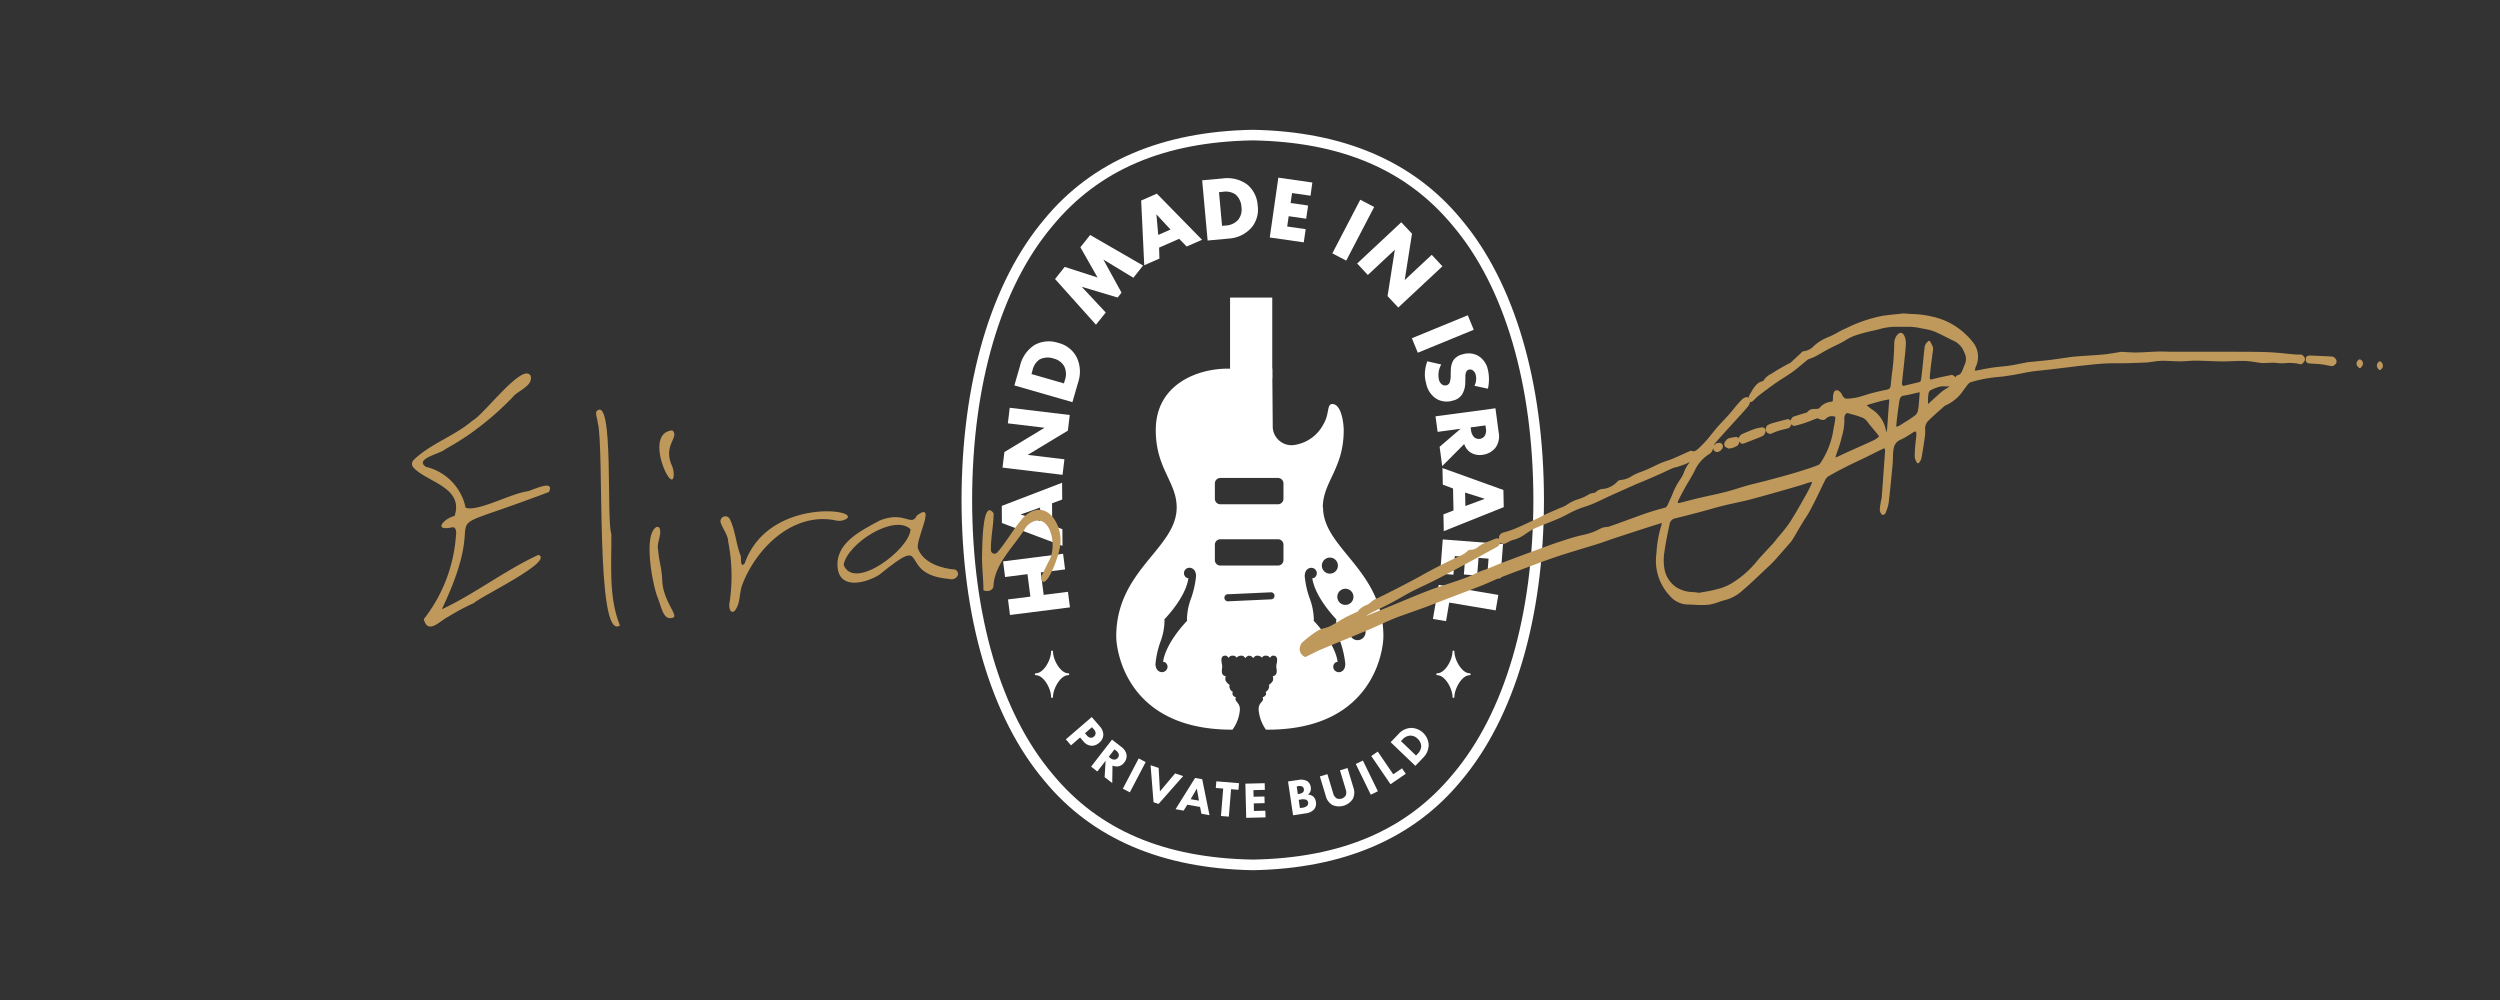 <svg xmlns="http://www.w3.org/2000/svg" xmlns:xlink="http://www.w3.org/1999/xlink" width="260" height="104" viewBox="0 0 260 104">
  <rect x="0" y="0" width="260" height="104" fill="#333333" stroke="none"/>
  <defs>
    <clipPath id="clip-path">
      <rect id="Rectangle_3030" data-name="Rectangle 3030" width="60.572" height="76.999" fill="#fff"/>
    </clipPath>
    <clipPath id="clip-path-2">
      <rect id="Rectangle_3055" data-name="Rectangle 3055" width="112.657" height="35.712" fill="#bf995c"/>
    </clipPath>
  </defs>
  <g id="PB_signatures" transform="translate(-1359 -633)">
    <rect id="Rectangle_3056" data-name="Rectangle 3056" width="260" height="104" transform="translate(1359 633)" fill="none"/>
    <g id="Group_5149" data-name="Group 5149" transform="translate(-27 -88.501)">
      <g id="badge" transform="translate(1486 735.001)">
        <g id="Group_5083" data-name="Group 5083" clip-path="url(#clip-path)">
          <path id="Path_4436" data-name="Path 4436" d="M21.038,150.124c.9,0,1.686,1.46,1.686,2.358,0-.9.789-2.357,1.686-2.358h0c-.9,0-1.687-1.46-1.687-2.358,0,.9-.789,2.358-1.687,2.358Z" transform="translate(-13.312 -93.503)" fill="#fff"/>
          <path id="Path_4437" data-name="Path 4437" d="M22.553,152.408a.1.1,0,0,1-.1-.1c0-.849-.768-2.257-1.586-2.257a.1.1,0,0,1,0-.2c.818,0,1.586-1.408,1.586-2.257a.1.1,0,1,1,.2,0c0,.849.768,2.257,1.586,2.257a.1.1,0,0,1,0,.2c-.818,0-1.586,1.408-1.586,2.257a.1.1,0,0,1-.1.1M21.3,149.95a2.774,2.774,0,0,1,1.251,1.71,2.774,2.774,0,0,1,1.25-1.71,2.774,2.774,0,0,1-1.25-1.711A2.774,2.774,0,0,1,21.3,149.95" transform="translate(-13.14 -93.33)" fill="#fff"/>
          <path id="Path_4438" data-name="Path 4438" d="M134.724,150.124c.9,0,1.686,1.46,1.686,2.358,0-.9.789-2.357,1.686-2.358h0c-.9,0-1.687-1.46-1.687-2.358,0,.9-.789,2.358-1.687,2.358Z" transform="translate(-85.251 -93.503)" fill="#fff"/>
          <path id="Path_4439" data-name="Path 4439" d="M136.238,152.408a.1.1,0,0,1-.1-.1c0-.849-.768-2.257-1.586-2.257a.1.1,0,1,1,0-.2c.818,0,1.586-1.408,1.586-2.257a.1.1,0,1,1,.2,0c0,.849.768,2.257,1.586,2.257a.1.1,0,0,1,0,.2c-.818,0-1.586,1.408-1.586,2.257a.1.1,0,0,1-.1.1m-1.251-2.458a2.774,2.774,0,0,1,1.251,1.71,2.774,2.774,0,0,1,1.25-1.71,2.774,2.774,0,0,1-1.25-1.711,2.774,2.774,0,0,1-1.251,1.711" transform="translate(-85.078 -93.33)" fill="#fff"/>
          <path id="Path_4440" data-name="Path 4440" d="M30.3,77c-9.44-.163-16.724-3.286-21.667-9.28C3.081,61.168.015,50.79,0,38.5.015,26.21,3.081,15.832,8.633,9.275,13.572,3.285,20.856.163,30.277,0,39.716.163,47,3.285,51.944,9.28c5.548,6.551,8.614,16.93,8.629,29.218h0c-.015,12.289-3.081,22.667-8.633,29.224C47,73.714,39.716,76.836,30.3,77M30.277,1.1c-9.193.159-16,3.064-20.8,8.88C4.089,16.345,1.116,26.471,1.1,38.5,1.117,50.528,4.09,60.655,9.474,67.012c4.8,5.821,11.61,8.726,20.822,8.885,9.192-.159,16-3.064,20.8-8.88,5.389-6.364,8.362-16.49,8.377-28.518C59.456,26.471,56.483,16.345,51.1,9.987,46.3,4.165,39.488,1.261,30.277,1.1" fill="#fff"/>
          <path id="Path_4441" data-name="Path 4441" d="M14.615,124.518l-.3-2.338-2.329.3-.207-1.627,6.238-.792.207,1.627L15.7,122l.3,2.338,2.525-.321.206,1.618-6.238.792-.205-1.618Z" transform="translate(-7.456 -75.969)" fill="#fff"/>
          <path id="Path_4442" data-name="Path 4442" d="M16.624,102.091l.015,2.281,1.059.418.011,1.724-6.3-2.372-.011-1.781,6.271-2.406.012,1.744Zm-1.241.442-2.031.72,2.04.675Z" transform="translate(-7.211 -63.249)" fill="#fff"/>
          <path id="Path_4443" data-name="Path 4443" d="M17.851,85.7l-6.242-.751.195-1.619,4.177-2.526-3.818-.459.195-1.619,6.242.751L18.405,81.1l-4.177,2.525,3.818.459Z" transform="translate(-7.346 -49.817)" fill="#fff"/>
          <path id="Path_4444" data-name="Path 4444" d="M21,66.237,14.965,64.5l.592-2.056a3.5,3.5,0,0,1,1.523-2.16,3.068,3.068,0,0,1,2.443-.209,2.9,2.9,0,0,1,1.865,1.39,3.412,3.412,0,0,1,.248,2.581Zm-.88-1.95.091-.317a1.878,1.878,0,0,0-.054-1.447,1.713,1.713,0,0,0-1.108-.819,1.88,1.88,0,0,0-1.458.09,1.832,1.832,0,0,0-.74,1.14l-.109.38Z" transform="translate(-9.47 -37.914)" fill="#fff"/>
          <path id="Path_4445" data-name="Path 4445" d="M30.742,39.108l-4.255-4.75,1-1.261,3.418,1.1-1.785-3.145,1.016-1.275,5.506,3.179L34.63,34.226,31.51,32.332,33.4,35.774l-.405.509-3.736-1.119,2.5,2.675Z" transform="translate(-16.761 -18.839)" fill="#fff"/>
          <path id="Path_4446" data-name="Path 4446" d="M54.822,22.781l-2.088.918.036,1.137-1.579.694L50.87,18.8l1.631-.717,4.7,4.8-1.6.7Zm-.9-.965-1.467-1.579.189,2.141Z" transform="translate(-32.189 -11.445)" fill="#fff"/>
          <path id="Path_4447" data-name="Path 4447" d="M68.714,20.194l-.568-6.26,2.13-.194a3.507,3.507,0,0,1,2.566.638,3.069,3.069,0,0,1,1.08,2.2,2.9,2.9,0,0,1-.62,2.242,3.415,3.415,0,0,1-2.317,1.166Zm1.5-1.527.329-.03a1.878,1.878,0,0,0,1.329-.575,1.713,1.713,0,0,0,.362-1.329,1.876,1.876,0,0,0-.612-1.326,1.833,1.833,0,0,0-1.331-.277l-.394.036Z" transform="translate(-43.121 -8.68)" fill="#fff"/>
          <path id="Path_4448" data-name="Path 4448" d="M91.543,15.424l-1.922-.276-.149,1.036,1.819.261-.2,1.372-1.82-.261-.154,1.073,1.922.276-.2,1.371-3.536-.507.893-6.223,3.536.508Z" transform="translate(-55.248 -8.571)" fill="#fff"/>
          <rect id="Rectangle_3025" data-name="Rectangle 3025" width="6.287" height="1.63" transform="translate(38.562 12.849) rotate(-62.491)" fill="#fff"/>
          <path id="Path_4449" data-name="Path 4449" d="M112.036,30.471l4.593-4.291,1.113,1.192-.758,4.821,2.81-2.625,1.113,1.191-4.593,4.291L115.2,33.859l.758-4.821-2.81,2.625Z" transform="translate(-70.894 -16.566)" fill="#fff"/>
          <rect id="Rectangle_3026" data-name="Rectangle 3026" width="6.287" height="1.63" transform="translate(46.834 21.676) rotate(-22.325)" fill="#fff"/>
          <path id="Path_4450" data-name="Path 4450" d="M132.928,64.483a2.2,2.2,0,0,0-.245,1.558.827.827,0,0,0,.373.553.562.562,0,0,0,.423.052.491.491,0,0,0,.318-.271,2.266,2.266,0,0,0,.109-.868l.017-.444a2.054,2.054,0,0,1,.257-1.005,1.58,1.58,0,0,1,.981-.634,2.053,2.053,0,0,1,1.614.162,2.215,2.215,0,0,1,.991,1.4A4.418,4.418,0,0,1,137.779,67l-1.4-.3a1.659,1.659,0,0,0,.131-1.148.784.784,0,0,0-.321-.47.465.465,0,0,0-.369-.067.42.42,0,0,0-.251.155,1.034,1.034,0,0,0-.131.6l-.016.521a2.4,2.4,0,0,1-.305,1.263,1.484,1.484,0,0,1-.978.682,2.129,2.129,0,0,1-1.683-.163,2.437,2.437,0,0,1-1.1-1.627,3.353,3.353,0,0,1-.12-1.246,4.38,4.38,0,0,1,.236-1.048Z" transform="translate(-83.036 -40.077)" fill="#fff"/>
          <path id="Path_4451" data-name="Path 4451" d="M140.808,81.376a2.03,2.03,0,0,1-.346,1.6,2.072,2.072,0,0,1-1.33.721,1.816,1.816,0,0,1-1.365-.321,1.761,1.761,0,0,1-.545-.8l-2.288,2.295-.27-2.008,2.183-1.872-2.391.321-.217-1.616,6.231-.837Zm-2.915-.531.041.308a1.226,1.226,0,0,0,.358.751.782.782,0,0,0,.55.135.743.743,0,0,0,.495-.285,1.108,1.108,0,0,0,.138-.808l-.042-.308Z" transform="translate(-84.944 -49.897)" fill="#fff"/>
          <path id="Path_4452" data-name="Path 4452" d="M137.349,100.2l-.048-2.281-1.064-.4-.036-1.725,6.337,2.282.037,1.781-6.237,2.5-.036-1.744Zm1.235-.459,2.021-.749-2.05-.646Z" transform="translate(-86.185 -60.616)" fill="#fff"/>
          <path id="Path_4453" data-name="Path 4453" d="M140.429,119.941l.149-1.936-1.043-.08-.141,1.832-1.381-.106.141-1.832-1.081-.083-.149,1.936-1.382-.106.274-3.561,6.268.482-.274,3.561Z" transform="translate(-85.769 -73.405)" fill="#fff"/>
          <path id="Path_4454" data-name="Path 4454" d="M140.025,131.537l-4.834-.813-.325,1.933-1.366-.23.6-3.542,6.2,1.043Z" transform="translate(-84.475 -81.556)" fill="#fff"/>
          <path id="Path_4455" data-name="Path 4455" d="M33.052,167.25a1.335,1.335,0,0,1,.387.9,1.093,1.093,0,0,1-.427.826,1.143,1.143,0,0,1-.832.316,1.212,1.212,0,0,1-.83-.48l-.327-.379-.944.814-.536-.621,2.691-2.321Zm-1.521.741.191.222a.628.628,0,0,0,.39.248.494.494,0,0,0,.353-.129.468.468,0,0,0,.175-.327.639.639,0,0,0-.2-.434l-.181-.21Z" transform="translate(-18.694 -105.233)" fill="#fff"/>
          <path id="Path_4456" data-name="Path 4456" d="M39.85,173.482a1.272,1.272,0,0,1,.527.8,1.07,1.07,0,0,1-.241.817.972.972,0,0,1-.663.4,1.119,1.119,0,0,1-.558-.088l-.026,1.819-.792-.613.1-1.7-.858,1.108-.649-.5,2.175-2.811ZM38.525,174.5l.147.114a.678.678,0,0,0,.483.178.479.479,0,0,0,.317-.192.431.431,0,0,0,.091-.388.8.8,0,0,0-.29-.365l-.152-.118Z" transform="translate(-23.216 -109.293)" fill="#fff"/>
          <rect id="Rectangle_3027" data-name="Rectangle 3027" width="3.552" height="0.82" transform="translate(16.776 68.524) rotate(-62.36)" fill="#fff"/>
          <path id="Path_4457" data-name="Path 4457" d="M54.378,180.237l.134,2.443,1.574-1.873.839.28-2.555,2.894-.525-.175-.306-3.848Z" transform="translate(-33.878 -113.874)" fill="#fff"/>
          <path id="Path_4458" data-name="Path 4458" d="M63.159,186.579l-1.322-.235-.385.614-.839-.149,2.031-3.248.74.131.759,3.743-.839-.149Zm-.111-.658-.222-1.251-.644,1.1Z" transform="translate(-38.355 -116.154)" fill="#fff"/>
          <path id="Path_4459" data-name="Path 4459" d="M73.6,185.333l-.232,2.853-.818-.066.231-2.853-.77-.062.056-.691,2.358.192-.056.69Z" transform="translate(-45.569 -116.756)" fill="#fff"/>
          <path id="Path_4460" data-name="Path 4460" d="M82.41,185.739l-1.188.029.017.687,1.13-.028.017.693-1.13.027.019.789,1.188-.029.017.693-2.009.049-.086-3.554,2.009-.049Z" transform="translate(-50.866 -117.094)" fill="#fff"/>
          <path id="Path_4461" data-name="Path 4461" d="M93.543,184.074a1.346,1.346,0,0,1,.936.135.917.917,0,0,1,.352.626.832.832,0,0,1-.049.466.651.651,0,0,1-.257.3.926.926,0,0,1,.52.165.866.866,0,0,1,.32.594.973.973,0,0,1-.169.752,1.344,1.344,0,0,1-.883.438l-1.323.2-.523-3.517Zm-.061,1.47.132-.02a.759.759,0,0,0,.4-.161.377.377,0,0,0,.1-.332.361.361,0,0,0-.181-.275.685.685,0,0,0-.435-.027l-.127.019ZM93.7,187l.2-.029a.906.906,0,0,0,.58-.232.394.394,0,0,0,.072-.313.383.383,0,0,0-.153-.268.921.921,0,0,0-.6-.046l-.221.033Z" transform="translate(-58.511 -116.461)" fill="#fff"/>
          <path id="Path_4462" data-name="Path 4462" d="M104.956,182.77a1.507,1.507,0,0,1-.051,1.19,1.719,1.719,0,0,1-2.121.643,1.509,1.509,0,0,1-.7-.961l-.611-2.014.785-.238.6,1.994a.837.837,0,0,0,.352.517.751.751,0,0,0,.948-.288.837.837,0,0,0,.006-.625l-.6-1.994.785-.238Z" transform="translate(-64.208 -114.379)" fill="#fff"/>
          <rect id="Rectangle_3028" data-name="Rectangle 3028" width="0.821" height="3.555" transform="translate(41.002 65.953) rotate(-25.999)" fill="#fff"/>
          <path id="Path_4463" data-name="Path 4463" d="M116.7,176.1l1.613,2.362.911-.622.39.572-1.588,1.084-2-2.934Z" transform="translate(-73.415 -111.435)" fill="#fff"/>
          <path id="Path_4464" data-name="Path 4464" d="M122.317,170.06a1.872,1.872,0,0,1,1.324-.673,1.858,1.858,0,0,1,1.847,1.732,1.92,1.92,0,0,1-.585,1.381l-.8.831-2.568-2.459Zm1.857,2.2.151-.158a1.282,1.282,0,0,0,.387-.751,1.109,1.109,0,0,0-.38-.844,1.052,1.052,0,0,0-.757-.319,1.173,1.173,0,0,0-.817.413l-.151.158Z" transform="translate(-76.907 -107.184)" fill="#fff"/>
          <path id="Path_4465" data-name="Path 4465" d="M65.293,82.057c0-2.658,2.174-4.013,2.174-8.025,0-.7-.237-2.728-1.186-2.728-.583,0-.287,1.018-.9,2.056A4.086,4.086,0,0,1,62.2,75.583a1.968,1.968,0,0,1-2.114-1.8l-.05-6.167-4.615.01c-3.113-.01-7.511,1.6-7.5,6.4,0,4.013,2.174,5.367,2.174,8.035,0,4.269-6.285,6.493-6.285,13.411,0,1.453,1.057,9.646,11.909,9.7H55.9a4.06,4.06,0,0,0,.771-2.115c-.02-.5-.2-.584-.445-.949a.521.521,0,0,1,.03-.306c-.375-.109-.425-.415-.307-.554a.611.611,0,0,1-.336-.4.354.354,0,0,1,0-.317,1.409,1.409,0,0,1-.425-.444.747.747,0,0,1,.01-.465c-.277-.079-.375-.178-.4-.445s.059-.484.02-.731a2.53,2.53,0,0,1-.07-.633c.09-.306.208-.336.436-.336.168,0,.217.138.3.227.108-.1.148-.227.445-.227a.417.417,0,0,1,.4.207.642.642,0,0,1,.494-.207c.227,0,.307.129.425.257a.511.511,0,0,1,.4-.257.527.527,0,0,1,.4.257c.119-.128.2-.257.425-.257a.645.645,0,0,1,.494.207.406.406,0,0,1,.4-.207.467.467,0,0,1,.435.227c.079-.089.138-.227.307-.227.217,0,.346.03.435.336a2.6,2.6,0,0,1-.079.633c-.04.247.059.474.029.731s-.128.366-.405.445a.817.817,0,0,1,.01.465,1.524,1.524,0,0,1-.425.444.352.352,0,0,1,0,.317.637.637,0,0,1-.336.4c.119.138.069.445-.307.554a.524.524,0,0,1,.03.306c-.257.365-.435.444-.445.949a4.144,4.144,0,0,0,.761,2.115h.316c10.852-.06,11.9-8.252,11.9-9.7,0-6.918-6.276-9.132-6.276-13.421m-13.7,9.4a6.519,6.519,0,0,0-.455,2.263l.03.109-.069.079c-2,2.175-2.372,3.677-2.441,4.211a.517.517,0,0,1,.257.089.573.573,0,0,1,.207.445.58.58,0,0,1-.583.543c-.247,0-.672-.178-.672-.87a9.436,9.436,0,0,1,.494-2.234,6.489,6.489,0,0,0,.445-2.273l-.02-.1.069-.079c2-2.174,2.373-3.676,2.431-4.22a.431.431,0,0,1-.247-.079.562.562,0,0,1,.375-1c.247,0,.672.188.672.87a9.889,9.889,0,0,1-.494,2.244m8.292.168-.168.01-4.132.188-.178.01a.371.371,0,0,1-.029-.741h.168l4.131-.188.177-.01a.366.366,0,1,1,.03.731M61.2,87.542a.57.57,0,0,1-.564.563H54.629a.569.569,0,0,1-.563-.563V85.931a.569.569,0,0,1,.563-.563h6.009a.57.57,0,0,1,.564.563Zm0-6.374a.57.57,0,0,1-.564.563H54.629a.57.57,0,0,1-.563-.563v-1.6a.571.571,0,0,1,.563-.573h6.009a.572.572,0,0,1,.564.573Zm4.832,6.108a.835.835,0,1,1-.839.83.835.835,0,0,1,.839-.83m.929,11.919a.58.58,0,0,1-.584-.543.544.544,0,0,1,.207-.445.516.516,0,0,1,.247-.089c-.059-.534-.435-2.036-2.431-4.211l-.069-.079.029-.109a6.754,6.754,0,0,0-.455-2.263,9.4,9.4,0,0,1-.494-2.244c0-.682.425-.87.672-.87a.562.562,0,0,1,.375,1,.437.437,0,0,1-.257.079c.069.544.445,2.046,2.441,4.22l.069.079-.03.1a6.543,6.543,0,0,0,.455,2.273,9.955,9.955,0,0,1,.494,2.234c0,.691-.424.87-.672.87M66.8,91.357a.84.84,0,1,1,.839.84.839.839,0,0,1-.839-.84m2.1,4.507a.835.835,0,1,1,.84-.84.839.839,0,0,1-.84.84" transform="translate(-27.72 -42.787)" fill="#fff"/>
          <rect id="Rectangle_3029" data-name="Rectangle 3029" width="4.388" height="8.383" transform="translate(27.927 17.448)" fill="#fff"/>
        </g>
      </g>
      <g id="Group_5146" data-name="Group 5146" transform="translate(-22.11 -61.333)">
        <path id="Path_4494" data-name="Path 4494" d="M1.222,25.559a15.9,15.9,0,0,0,3.351-8.724c.057-.309.028-.942-.431-.825-1.989.417-.832-.927.284-1.189,1-3-2.931-3.53-4.283-5.044A.559.559,0,0,1,.162,9.01c1.661-1.653,4.3-2.524,6.1-4.086,1.179-.569,5.306-6.2,6.085-4.657.243,1.057-1.348,1.5-1.9,2.221A30.633,30.633,0,0,1,5.977,6.317c-.811.57-1.667,1.081-2.53,1.569-.49.471-3.247.98-2,1.826a5.5,5.5,0,0,1,4.128,4.256c1.289.433,4.722-1.5,6.461-1.714.609-.168,2.837-1.273,2.206.072-13.859,5.265-5.411.2-11.145,12.2,3.388-1.572,6.609-4.075,10.05-5.662,1.694.664-5.989,4.317-6.7,5.006a23.117,23.117,0,0,0-2.7,1.444c-.821.387-2.087,1.906-2.521.246" transform="translate(1450.959 821.674)" fill="#bf995c"/>
        <path id="Path_4495" data-name="Path 4495" d="M841.715,265.917c-5.626-.459-1.649-4.98-7.274-.412-1.353.818-4,1.552-4.3-.675-.34-2.645,2.46-3.943,4.378-4.993,2.609-1.044,3.257.729,3.858-.523,2.177-1.6-.313,2.763.141,3.522.574,1.424,2.434,2.01,3.841,2.106.706.43.037,1.2-.646.975m-10.957-1.465c1.064,2.792,6.912-1.652,6.956-3.7-1.669-1.635-6.556,1.458-6.956,3.7" transform="translate(665.091 577.124)" fill="#bf995c"/>
        <path id="Path_4496" data-name="Path 4496" d="M614.954,267.293a18.46,18.46,0,0,0-.127-6.5c.021-.537-.526-1.285-.767-1.931a.509.509,0,0,1,.926-.415c.572,1.076.722,2.914,1.16,3.862.038.282-.065,1.314.4.77,2.469-6.989,12.523-5.587,10.462-4.569a1.45,1.45,0,0,1-.943.109c-4.386-.93-8.228,2.734-9.742,6.61-.372.885-.17,2-.816,2.782a.275.275,0,0,1-.451-.033,1.293,1.293,0,0,1-.1-.688" transform="translate(869.009 578.348)" fill="#bf995c"/>
        <path id="Path_4497" data-name="Path 4497" d="M1115.718,258.183c-.019,1.306-1.462,4.916-1.944,4.028a.549.549,0,0,1-.013-.484c.234-.526.494-1.041.748-1.559.888-1.467.2-4.916-1.688-4.065a1.85,1.85,0,0,0-.8.711c-1.186,1.905-3.172,3.683-3.275,5.945-.023.5-.62.654-1.044.47-.007-1.162-.172-2.489-.15-3.676.036-.611,0-6.019,1.207-4.33,0,1.248-.318,2.587-.279,3.833a.373.373,0,0,0,.65.237c1.006-1.136,1.737-2.56,2.766-3.684,2.055-1.975,3.88.294,3.827,2.573" transform="translate(402.689 581)" fill="#bf995c"/>
        <path id="Path_4498" data-name="Path 4498" d="M363.759,82.788c.034,3.191-.316,6.489.891,9.514-2.6,1.743-1.589-18.592-2.308-21.11-.017-.387-.243-.774-.146-1.15,1.862-1.936,1.019,11.363,1.564,12.746" transform="translate(1107.931 755.584)" fill="#bf995c"/>
        <path id="Path_4499" data-name="Path 4499" d="M471.745,293.684c-.5-1.248-1.515-6.44-.153-7.3a.255.255,0,0,1,.37.126c.237.615-.319,1.524-.168,2.172a12.756,12.756,0,0,0,.251,1.679,11.223,11.223,0,0,1,.19,1.632c.106,2.173,1.841,3.709,1.041,3.816-.95.254-1.1-1.072-1.531-2.13" transform="translate(1004.754 551.28)" fill="#bf995c"/>
        <path id="Path_4500" data-name="Path 4500" d="M502.627,86.824c.771.738-.991,1.5-.065,3.634a2.353,2.353,0,0,1,.2,1c-.063,2.284-3.233-4.374-.132-4.633" transform="translate(975.412 740.768)" fill="#bf995c"/>
      </g>
      <g id="Group_5147" data-name="Group 5147" transform="translate(1521.167 754.098)">
        <g id="Group_5144" data-name="Group 5144" clip-path="url(#clip-path-2)">
          <path id="Path_4489" data-name="Path 4489" d="M104.433,4.483a.523.523,0,0,1-.035-.039.361.361,0,0,0-.217-.155c-.216-.023-.424,0-.62-.02-.3-.026-.61-.056-.915-.086-.556-.055-1.131-.112-1.7-.142-.8-.041-1.607-.046-2.39-.05l-.405,0c-1.107-.008-2.233-.009-3.321-.009H92.555q-.978,0-1.955,0c-.172,0-.344-.006-.517-.011-.254-.008-.518-.015-.778-.008-.337.01-.68.029-1.011.047-.42.023-.855.046-1.281.053-.329.005-.667-.016-.993-.037-.184-.012-.369-.023-.553-.03a.861.861,0,0,0-.206.025c-.027.006-.053.011-.08.015-.163.025-.326.052-.489.079-.356.059-.723.12-1.084.152-.561.05-1.133.088-1.686.125-.439.029-.893.059-1.339.1-.29.024-.583.067-.866.109-.123.018-.247.037-.37.054l-.49.069c-.338.048-.687.1-1.031.136-.483.054-.976.1-1.452.147l-.711.069a.324.324,0,0,0-.078.019l-.021.007c-.172.034-.343.069-.515.1-.393.081-.8.164-1.2.224-.307.046-.621.077-.925.108-.283.028-.575.057-.862.1-.371.053-.746.124-1.108.194-.176.034-.353.067-.529.1l-.055.011a.452.452,0,0,1-.139.016,1.03,1.03,0,0,1,.076-.394,2.435,2.435,0,0,0-.115-2.326,6.327,6.327,0,0,0-1.065-1.18l-.1-.1A7.265,7.265,0,0,0,65.681.308,9.941,9.941,0,0,0,63.707.062C63.42.046,63.122.029,62.83,0h-.025c-.226.025-.453.048-.681.072-.5.051-1.025.1-1.54.182a14.887,14.887,0,0,0-3.713,1.27l-.2.087c-.251.111-.5.248-.74.381a7.746,7.746,0,0,1-.848.424A5.775,5.775,0,0,0,54,2.965a5.08,5.08,0,0,0-.5.393,1.7,1.7,0,0,1-1.065.571c-.122-.007-.221.1-.3.188-.02.022-.04.043-.059.061l-.367.339c-.236.218-.48.444-.721.659a.263.263,0,0,1-.069.025.543.543,0,0,0-.129.05c-.137.079-.275.156-.413.232-.373.208-.758.422-1.131.671-.075.05-.153.1-.235.143a1.984,1.984,0,0,0-.817.747l-.028.005c-.6.078-.977.725-1.308,1.3l-.089.153a.737.737,0,0,0-.078.244c0,.01,0,.02-.005.029l0,.022h0c-.06-.052-.149-.132-.256-.093a1.117,1.117,0,0,0-.463.273c-.29.3-.58.639-.888,1.022-.38.473-.789.906-1.184,1.326l-.154.163c-.313.333-.613.7-.9,1.063A12.21,12.21,0,0,1,41.5,14.028c-.266.234-.458.379-.69.277a.353.353,0,0,0-.3.04l-.032.015c-.206.091-.411.184-.617.277-.361.164-.735.333-1.1.487-.185.077-.377.142-.563.2-.2.068-.409.138-.614.225-.275.118-.552.251-.819.379-.228.11-.463.223-.695.325-.167.074-.341.138-.51.2a6.318,6.318,0,0,0-.8.34l-.206.113a2.391,2.391,0,0,1-1.179.415.487.487,0,0,0-.326.156,2.42,2.42,0,0,1-1.388.765,1.291,1.291,0,0,0-.934.4.355.355,0,0,1-.072.01.612.612,0,0,0-.114.017c-.04.011-.082.019-.123.027a.891.891,0,0,0-.351.125,4.611,4.611,0,0,1-1.063.49,4.627,4.627,0,0,0-1.216.584,2.533,2.533,0,0,1-.585.29c-.087.034-.174.069-.26.107-.172.077-.344.151-.516.226-.247.107-.5.217-.753.332-.134.062-.267.132-.4.2s-.241.129-.362.185l-.464.217c-.658.308-1.338.626-2.009.916a9.968,9.968,0,0,1-1.186.4l-.06.017c-.164.048-.467.135-.488.679l-.016-.008a.279.279,0,0,1-.032-.018.247.247,0,0,0-.22-.042c-.274.106-.552.22-.82.33l-.465.19a2.855,2.855,0,0,0-.545.323,1.239,1.239,0,0,1-.868.341.33.33,0,0,0-.266.126.61.61,0,0,1-.048.042c-.048.035-.1.074-.144.113a1.532,1.532,0,0,1-.259.183c-.291.144-.588.284-.876.419s-.6.28-.894.427c-.649.322-1.286.658-1.768.915-.262.139-.526.287-.782.429s-.535.3-.8.44c-.754.4-1.515.792-2.093,1.088-.288.147-.578.291-.867.434-.234.116-.468.232-.7.35-.067.034-.137.064-.211.095a1.636,1.636,0,0,0-.58.354,1.837,1.837,0,0,1-.572.362,1.835,1.835,0,0,0-.855.664.258.258,0,0,0-.065.02c-.119.056-.238.11-.356.164-.282.128-.573.261-.857.414-.231.125-.462.263-.686.4-.307.183-.625.373-.941.526a3.13,3.13,0,0,1-.546.187,2.8,2.8,0,0,0-.725.277,11.735,11.735,0,0,0-1.454,1.1l-.133.112a1.05,1.05,0,0,0-.24.527.815.815,0,0,0,.01.405,1,1,0,0,0,.427.527.215.215,0,0,0,.121.037A.475.475,0,0,0,.8,35.637l.045-.024c.158-.076.314-.156.471-.235.275-.14.559-.284.84-.4.637-.273,1.287-.539,1.916-.8q.494-.2.987-.406l.5-.205c.613-.253,1.247-.515,1.869-.784.325-.14.654-.29.972-.435.414-.189.842-.384,1.265-.559.438-.182.89-.342,1.327-.5l.475-.169c.226-.082.452-.161.678-.24.333-.117.676-.238,1.014-.364.4-.151.814-.311,1.21-.466.264-.1.527-.206.791-.307l1.282-.489c.828-.314,1.684-.64,2.525-.97.33-.13.662-.277.984-.419.3-.134.614-.272.922-.394.832-.331,1.658-.639,2.574-.977l.792-.3c.848-.317,1.726-.645,2.592-.932.846-.28,1.71-.541,2.545-.794.528-.16,1.056-.319,1.583-.484.336-.105.675-.225,1-.34.222-.078.443-.156.665-.23.631-.211,1.273-.419,1.894-.62l.44-.143c.857-.278,1.744-.566,2.617-.836a.168.168,0,0,1,.086,0,.479.479,0,0,1-.014.113,11.9,11.9,0,0,0-.544,3.033,5.324,5.324,0,0,0,1.446,4.468,2.489,2.489,0,0,0,1.71.841c.26,0,.526.014.783.027a9.307,9.307,0,0,0,1.466,0,5.034,5.034,0,0,0,1.081-.286,7.255,7.255,0,0,1,.72-.221,4.17,4.17,0,0,0,1.724-.959c.659-.559,1.31-1.177,1.94-1.774.25-.237.5-.474.75-.708l.092-.085c.166-.154.337-.313.5-.494.53-.59,1.063-1.2,1.578-1.791l.032-.037a3.172,3.172,0,0,0,.349-.454c.2-.326.395-.663.585-.988.165-.281.329-.562.5-.839.082-.136.17-.272.256-.4.127-.194.258-.395.379-.614.306-.559.594-1.137.872-1.7.108-.217.213-.44.315-.655.137-.29.279-.589.425-.87a1.254,1.254,0,0,1,.316-.443c.7-.415,1.406-.778,1.939-1.048.425-.215.859-.421,1.28-.621.267-.127.534-.254.8-.383.243-.118.485-.239.727-.36.342-.171.7-.347,1.044-.512.03-.014.086-.033.121.007a.371.371,0,0,1,.048.206,1.919,1.919,0,0,1-.01.194c0,.029,0,.059-.007.088l-.064.9c-.086,1.214-.176,2.47-.268,3.7a1.467,1.467,0,0,1-.043.215c-.017.069-.036.148-.051.233l-.011.067a6.55,6.55,0,0,0-.089.675.717.717,0,0,0,.231.591c.136.075.331-.053.4-.263.02-.059.042-.119.064-.179a3.727,3.727,0,0,0,.231-.857c.137-1.194.254-2.413.366-3.592l.036-.379c.02-.213.025-.424.029-.629,0-.087,0-.175.007-.262.036-1.023.217-1.38.84-1.66a6.792,6.792,0,0,0,.8-.45c.109-.068.217-.136.326-.2.034-.02.068-.044.1-.068a.671.671,0,0,1,.1-.066c.131-.061.206-.044.23-.012a.659.659,0,0,1,.033.327c-.012.218-.037.436-.064.667-.021.177-.042.36-.057.545a10.176,10.176,0,0,0-.041,1.051.987.987,0,0,0,.134.448c.015.029.03.058.042.087a.2.2,0,0,0,.15.141.172.172,0,0,0,.16-.107c.015-.027.032-.052.049-.078a.946.946,0,0,0,.166-.375c.106-.586.2-1.192.3-1.852l.014-.1a4.59,4.59,0,0,0,.07-.948,1.142,1.142,0,0,1,.331-.962c.415-.41.851-.8,1.273-1.171l.381-.338a.53.53,0,0,1,.192-.11,4.375,4.375,0,0,0,1.825-1.586c.068-.084.132-.173.194-.259.191-.266.357-.5.581-.554a14.214,14.214,0,0,1,2.654-.52c.551-.036,1.078-.118,1.711-.221.289-.047.581-.106.864-.162.328-.066.667-.133,1-.183.427-.064.864-.109,1.286-.153.225-.023.45-.047.675-.073q.939-.109,1.877-.224l.258-.031.389-.049c.227-.03.462-.06.693-.083l.621-.065c.612-.066,1.246-.133,1.868-.168.477-.026.964-.027,1.435-.027.3,0,.6,0,.907-.007.562-.013,1.132-.037,1.684-.06l.37-.016a2.024,2.024,0,0,0,.232-.027c.043-.007.085-.013.128-.018.123-.014.247-.031.37-.048a6.679,6.679,0,0,1,.836-.08c.32,0,.647.014.963.029.295.015.6.03.9.03.27,0,.536-.019.8-.037s.549-.038.822-.036c.46,0,.929.022,1.383.039.47.018.956.036,1.434.04.349,0,.7-.012,1.045-.026.416-.017.847-.035,1.268-.022a9.339,9.339,0,0,1,1.095.123c.21.032.426.065.641.089a2.016,2.016,0,0,0,.371,0c.057,0,.115-.008.172-.01l.2-.006c.184-.006.373-.012.558-.007.11,0,.218.014.333.026a3.67,3.67,0,0,0,.466.027c.128,0,.256-.008.383-.014a4.669,4.669,0,0,1,1.5.1.242.242,0,0,0,.239-.033,1.157,1.157,0,0,0,.154-.166l.046-.055a.415.415,0,0,0,.082-.274.385.385,0,0,0-.1-.262M5.317,32.222h0Zm32.6-7.3c.136-1.044.354-2.082.548-2.972a.717.717,0,0,1,.515-.619c.912-.225,1.721-.431,2.471-.63.357-.095.714-.195,1.071-.294.513-.143,1.043-.292,1.566-.421.429-.107.867-.2,1.291-.294.54-.118,1.1-.239,1.647-.386,1.334-.357,2.688-.746,4-1.122L52,17.9c.18-.051.36-.112.535-.171.212-.071.43-.145.645-.2l.015,0a.248.248,0,0,1,.082.021.6.6,0,0,1-.025.135c-.187.418-.39.818-.6,1.189q-.173.3-.344.606c-.428.756-.871,1.538-1.335,2.248a13,13,0,0,1-.952,1.234c-.145.173-.3.352-.441.534l-.058.073c-.089.113-.174.219-.262.317-.2.22-.4.436-.6.652-.414.445-.843.906-1.248,1.4a10.169,10.169,0,0,1-2.521,2.15,5.62,5.62,0,0,1-1.586.616c-.445.122-.9.2-1.309.269-.163.028-.32.055-.468.083-.218-.034-.429-.056-.633-.077a3.4,3.4,0,0,1-1.666-.465,2.883,2.883,0,0,1-1.294-1.956,5.453,5.453,0,0,1-.024-1.635M55.743,14.874c.068-.22.145-.441.221-.656a11.872,11.872,0,0,0,.357-1.143c.023-.1.047-.19.071-.285a5.885,5.885,0,0,0,.253-1.813.818.818,0,0,1,.08-.43.336.336,0,0,1,.251-.188c.161.049.322.093.483.138a7.806,7.806,0,0,1,1.195.4,1.6,1.6,0,0,1,.466.475c.066.086.134.174.2.256.173.2.347.413.516.618.1.124.2.248.307.371a.525.525,0,0,1,.1.161.3.3,0,0,1-.1.125,2.576,2.576,0,0,1-.54.331c-.644.3-1.3.589-1.935.874l-1.035.465c-.1.046-.2.095-.3.144-.176.085-.357.172-.535.24a.183.183,0,0,1-.068.01.6.6,0,0,1,.019-.1M59.547,10c-.088-.061-.171-.119-.252-.183l-.077-.06a1.676,1.676,0,0,1-.248-.216c.46-.144.937-.281,1.419-.409.26-.069.543-.13.889-.19a.192.192,0,0,1,.038,0c0,.007,0,.013,0,.02l-.03.383c-.02.259-.039.5-.057.751q-.022.3-.042.6c-.022.33-.045.671-.072,1l-.006.075a2.788,2.788,0,0,1-.069.516.169.169,0,0,1-.035.047.243.243,0,0,1-.011-.034,3.326,3.326,0,0,0-.883-1.831A2.832,2.832,0,0,0,59.547,10m2.507,1.529c.081-.776.185-1.587.309-2.41.055-.363.194-.535.467-.575.392-.057.785-.151,1.165-.242l.356-.084a.378.378,0,0,1,.13-.014c0,.016,0,.039,0,.07-.017.2-.031.391-.045.577-.031.424-.06.825-.123,1.193a1,1,0,0,1-.267.525c-.376.289-.776.54-1.163.782-.134.083-.267.167-.4.252a1.3,1.3,0,0,1-.276.142c-.114.039-.154.012-.156.012h0a.645.645,0,0,1,0-.228M67.274,7.8a4,4,0,0,0-.535.371c-.344.3-.688.611-1.021.915l-.37.338v-.1a6.193,6.193,0,0,1,.04-.935.71.71,0,0,1,.159-.361,4.07,4.07,0,0,1,1.065-.419,1.334,1.334,0,0,1,.307-.03c.066,0,.133,0,.2.005a3.326,3.326,0,0,0,.354,0,1.048,1.048,0,0,0,.135-.018,1.683,1.683,0,0,1-.2.146l-.136.084M46.8,9.352c.007-.023.013-.046.021-.066A.443.443,0,0,0,46.84,9.2a.12.12,0,0,0,.049,0,.12.12,0,0,1,.022,0,.23.23,0,0,0,.186-.058c.087-.079.172-.163.254-.244a4.419,4.419,0,0,1,.4-.364c.706-.541,1.288-.97,1.832-1.349.247-.172.5-.334.751-.491.309-.2.628-.4.937-.622.34-.248.674-.528,1-.8.188-.158.383-.32.575-.474a.443.443,0,0,1,.138-.06c.036-.011.072-.023.107-.038l.166-.067a3.661,3.661,0,0,0,.411-.183c.211-.115.424-.237.63-.355.238-.137.483-.278.726-.407.216-.115.44-.222.656-.326.19-.091.386-.185.579-.285.171-.089.342-.189.507-.285a5.652,5.652,0,0,1,.915-.466,17.633,17.633,0,0,1,2.034-.553l.067-.015c.149-.034.3-.071.446-.108a6.448,6.448,0,0,1,1.62-.262c.318.005.64,0,.951,0,.207,0,.413,0,.62,0a6.644,6.644,0,0,1,1.242.163l.24.046a5.678,5.678,0,0,1,1.149.3c.4.17.813.377,1.207.578.3.154.616.313.928.456a2.162,2.162,0,0,1,.939,1.146,1.388,1.388,0,0,1,.042,1.243c-.045.1-.086.209-.126.311-.182.467-.308.755-.59.787-.1.011-.193.115-.259.233a.237.237,0,0,0-.094-.111.527.527,0,0,1-.056-.039.34.34,0,0,0-.264-.1l-.117.024c-.614.124-1.248.253-1.87.422-.181.049-.226-.011-.231-.018a.622.622,0,0,1-.021-.282c.022-.357.067-.725.11-1.08l.008-.068c.038-.312.081-.631.122-.938.027-.2.053-.4.08-.607a.815.815,0,0,0-.031-.429c-.055-.124-.114-.236-.171-.344l-.061-.117a.19.19,0,0,0-.136-.113.156.156,0,0,0-.145.079,1.084,1.084,0,0,1-.075.09A.8.8,0,0,0,65,3.481c-.063.478-.11.966-.155,1.437-.024.246-.048.492-.074.738-.045.422-.09.834-.152,1.237a.277.277,0,0,1-.227.261c-.23.053-.459.108-.689.164-.284.069-.567.138-.852.2a.154.154,0,0,1-.177-.057.512.512,0,0,1-.029-.283q.072-.686.147-1.37.089-.821.175-1.643c.041-.4.065-.728.074-1.036.017-.555-.206-1.063-.485-1.11s-.637.4-.705.893a2.494,2.494,0,0,0-.02.359,24.22,24.22,0,0,1-.221,2.9c-.048.413-.1.84-.138,1.264-.026.272-.094.431-.384.49-.462.095-1.007.211-1.549.354-.238.063-.478.138-.709.21-.276.086-.561.176-.841.244a6.16,6.16,0,0,1-1.034.134c-.235.017-.407-.111-.551-.414-.112-.237-.35-.478-.571-.464-.367.026-.372.638-.375.868v.056c0,.192-.022.243-.162.267a1.774,1.774,0,0,0-1.234.65c-.062.078-.227.091-.337.1-.053,0-.105.006-.158.007a.878.878,0,0,0-.811.368l-.038.007a.567.567,0,0,0-.084.018l-.322.1c-.32.1-.65.2-.975.313a.451.451,0,0,0-.2.219c-.01.017-.019.035-.03.049a.366.366,0,0,0-.056.131s-.008-.009-.012-.012L51,11.1a.619.619,0,0,0-.143-.091.272.272,0,0,0-.184,0l-.326.086c-.4.1-.813.213-1.219.328a2.672,2.672,0,0,0-.45.19.392.392,0,0,0-.155.2l-.008.019a.469.469,0,0,0-.047.237.422.422,0,0,0,.071.223l.012.019a.351.351,0,0,0,.152.151.414.414,0,0,0,.124.025.147.147,0,0,0,.1.049.124.124,0,0,0,.047-.009c.086-.034.171-.07.256-.105.184-.077.373-.156.559-.214s.381-.106.569-.153c.164-.041.333-.083.5-.132.1-.03.165-.147.206-.224.009-.016.017-.033.026-.046a.374.374,0,0,0,.051-.125s.007.008.011.011a.425.425,0,0,1,.042.038c.062.06.148.142.256.117a10.514,10.514,0,0,0,1.051-.29c.211-.073.423-.155.628-.235.243-.095.495-.193.736-.272a.35.35,0,0,1,.088.043.563.563,0,0,0,.186.081c.029,0,.061.013.093.021a.44.44,0,0,0,.475-.074.848.848,0,0,1,.831-.262.413.413,0,0,1,.164.044,1.2,1.2,0,0,1-.005.2,6.668,6.668,0,0,1-.112.71c-.031.161-.064.328-.089.5a8.488,8.488,0,0,1-1.376,3.453.434.434,0,0,1-.2.156c-.359.144-.722.274-1.079.388-.622.2-1.29.409-1.959.6-.826.235-1.653.455-2.43.659-.267.07-.535.136-.8.2-.366.09-.744.182-1.116.286-.318.089-.64.19-.951.287-.408.127-.83.259-1.246.365-.558.142-1.128.267-1.679.388-.382.084-.777.171-1.166.263-.328.078-.66.164-.982.247-.354.092-.72.186-1.08.269a.218.218,0,0,1-.109-.02.808.808,0,0,1,.022-.17c.234-.5.5-.987.745-1.435.123-.221.254-.44.38-.652.2-.339.411-.689.6-1.066a3.982,3.982,0,0,1,1.6-1.8.932.932,0,0,0,.3-.457l.015-.034c.015-.035.027-.072.04-.109a.524.524,0,0,0,0,.086.32.32,0,0,0,.131.251.421.421,0,0,1,.038.025.338.338,0,0,0,.19.08h.017a.775.775,0,0,0,.313-.117.715.715,0,0,0,.158-.143c.014-.015.028-.031.042-.045a.412.412,0,0,0,.092-.31.327.327,0,0,0-.133-.267l-.125-.068a.125.125,0,0,0-.08-.015c-.044.007-.083.011-.119.015a.669.669,0,0,0-.235.054.524.524,0,0,0-.182.187c-.011.016-.022.033-.033.047s-.007.013-.011.018v0a1.04,1.04,0,0,1,.1-.271c.646-.736,1.312-1.467,1.955-2.174q.368-.4.736-.81c.263-.29.52-.575.773-.877a.823.823,0,0,0,.136-.3M20.766,24.034c.007-.013.013-.027.021-.039a.411.411,0,0,0,.056-.171.543.543,0,0,0,.449.133,3.013,3.013,0,0,0,.43-.2,1.95,1.95,0,0,1,.512-.211,3.553,3.553,0,0,0,1.261-.62c.088-.059.176-.117.265-.174a6.081,6.081,0,0,1,.858-.475c.378-.161.765-.315,1.139-.464.409-.163.831-.331,1.246-.51.274-.118.545-.261.807-.4.168-.089.342-.181.513-.264.3-.147.575-.266.832-.362.184-.069.373-.132.556-.193.268-.089.545-.181.817-.3.345-.145.691-.311,1.025-.472.223-.107.446-.214.669-.315.982-.445,1.948-.874,2.68-1.2.169-.075.343-.145.512-.213.142-.058.285-.115.427-.176.545-.234,1.128-.486,1.7-.742.184-.082.367-.168.55-.255.225-.106.458-.216.688-.315A2.419,2.419,0,0,1,39.12,16c.074-.02.149-.039.222-.063.236-.076.466-.152.693-.239.086-.033.17-.071.251-.109.1-.046.2-.09.291-.122a3.282,3.282,0,0,0-.6,1.027,3.683,3.683,0,0,1-.406.772,7.431,7.431,0,0,0-.828,1.59c-.1.232-.2.471-.305.691-.026.055-.051.11-.075.166-.126.284-.206.446-.365.487-.607.156-1.2.329-1.765.515-.465.153-.934.325-1.388.491l-.566.206-.625.228c-.481.176-.978.358-1.468.521a1.508,1.508,0,0,1-.323.057,1.4,1.4,0,0,0-.476.109l-.18.086a6.207,6.207,0,0,1-1.481.565,19.978,19.978,0,0,0-2.3.64l-.408.131c-.616.2-1.238.426-1.839.648l-.293.108c-1.532.565-2.807,1.04-4.012,1.5-.254.1-.509.2-.755.31-.185.079-.369.158-.555.232-.105.042-.211.076-.322.113-.129.042-.263.086-.4.142-.209.089-.419.186-.622.279-.3.14-.62.285-.931.4-.494.19-1,.359-1.493.523l-.508.17c-.184.062-.368.122-.553.182-.31.1-.63.2-.945.32-.653.242-1.3.5-1.912.752-.469.192-.938.388-1.407.583q-.637.266-1.273.528c-.775.318-1.54.626-2.278.919a3.563,3.563,0,0,1,.39-.247c.379-.2.769-.392,1.146-.576.35-.17.711-.347,1.065-.533.335-.176.672-.369,1-.555.364-.208.74-.423,1.112-.615.439-.226.889-.439,1.324-.645.4-.191.82-.389,1.229-.6.807-.411,1.624-.848,2.413-1.271l.522-.279c.5-.268,1.008-.545,1.5-.813l.729-.4c.409-.223.832-.453,1.246-.687a.48.48,0,0,0,.165-.209" transform="translate(0 0)" fill="#bf995c"/>
          <path id="Path_4490" data-name="Path 4490" d="M563.394,93.418a.36.36,0,0,0-.079.182.236.236,0,0,0-.026-.028c-.006-.005-.013-.013-.019-.019a.248.248,0,0,0-.206-.1l-.1.014a4.375,4.375,0,0,0-.7.143.657.657,0,0,0-.276.242c-.024.03-.047.06-.071.086a.42.42,0,0,0-.088.313.319.319,0,0,0,.137.262l.277.139a.128.128,0,0,0,.058.014l.024,0c.052-.01.1-.018.143-.026a1.485,1.485,0,0,0,.268-.062,2.864,2.864,0,0,0,.465-.22.48.48,0,0,0,.164-.308c0-.013.006-.025.009-.036a.434.434,0,0,0,.015-.065.25.25,0,0,0,.02.023l.183.162a.142.142,0,0,0,.094.039.121.121,0,0,0,.035-.005l.1-.028c.06-.017.108-.03.155-.048q.584-.224,1.167-.453l.069-.027c.21-.083.427-.168.64-.271a.493.493,0,0,0,.189-.24c.008-.017.016-.035.025-.049a.474.474,0,0,0,.047-.317.274.274,0,0,0-.148-.22.345.345,0,0,1-.035-.016.294.294,0,0,0-.185-.039l-.152.026a3.622,3.622,0,0,0-.622.144c-.438.156-.871.342-1.314.536a.6.6,0,0,0-.211.2c-.016.021-.033.043-.05.061" transform="translate(-517.67 -80.611)" fill="#bf995c"/>
          <path id="Path_4491" data-name="Path 4491" d="M1334.3,34.517a.789.789,0,0,1-.06-.056.441.441,0,0,0-.26-.159c-.788-.048-1.581-.079-2.348-.108a.531.531,0,0,0-.186.032c-.02.006-.039.012-.059.017-.093.021-.163.146-.169.3l0,.072a.36.36,0,0,0,.129.318l.016.012a.269.269,0,0,0,.138.062c.158.012.316.022.474.032.292.018.594.036.889.07.175.02.354.057.528.092s.358.073.541.095l.025,0a.437.437,0,0,0,.265-.139.719.719,0,0,1,.068-.055.356.356,0,0,0,.122-.286.379.379,0,0,0-.111-.3" transform="translate(-1226.582 -29.815)" fill="#bf995c"/>
          <path id="Path_4492" data-name="Path 4492" d="M1398.927,37.43c-.009-.007-.019-.016-.028-.025a.3.3,0,0,0-.2-.1.306.306,0,0,0-.2.14.3.3,0,0,1-.023.027.392.392,0,0,0-.093.267.4.4,0,0,0,.088.272l.142.153a.148.148,0,0,0,.108.053.159.159,0,0,0,.125-.074l.129-.175a.441.441,0,0,0,.069-.288.347.347,0,0,0-.113-.249" transform="translate(-1288.466 -32.526)" fill="#bf995c"/>
          <path id="Path_4493" data-name="Path 4493" d="M1425.895,39.131c-.008-.009-.015-.021-.022-.032a.363.363,0,0,0-.189-.168c-.112-.027-.191.085-.233.145-.006.009-.012.018-.018.024a.4.4,0,0,0-.084.247.434.434,0,0,0,.069.26l.107.149a.161.161,0,0,0,.128.077.146.146,0,0,0,.1-.048l.125-.126a.389.389,0,0,0,.093-.258.42.42,0,0,0-.079-.27" transform="translate(-1313.317 -33.943)" fill="#bf995c"/>
        </g>
      </g>
    </g>
  </g>
</svg>
